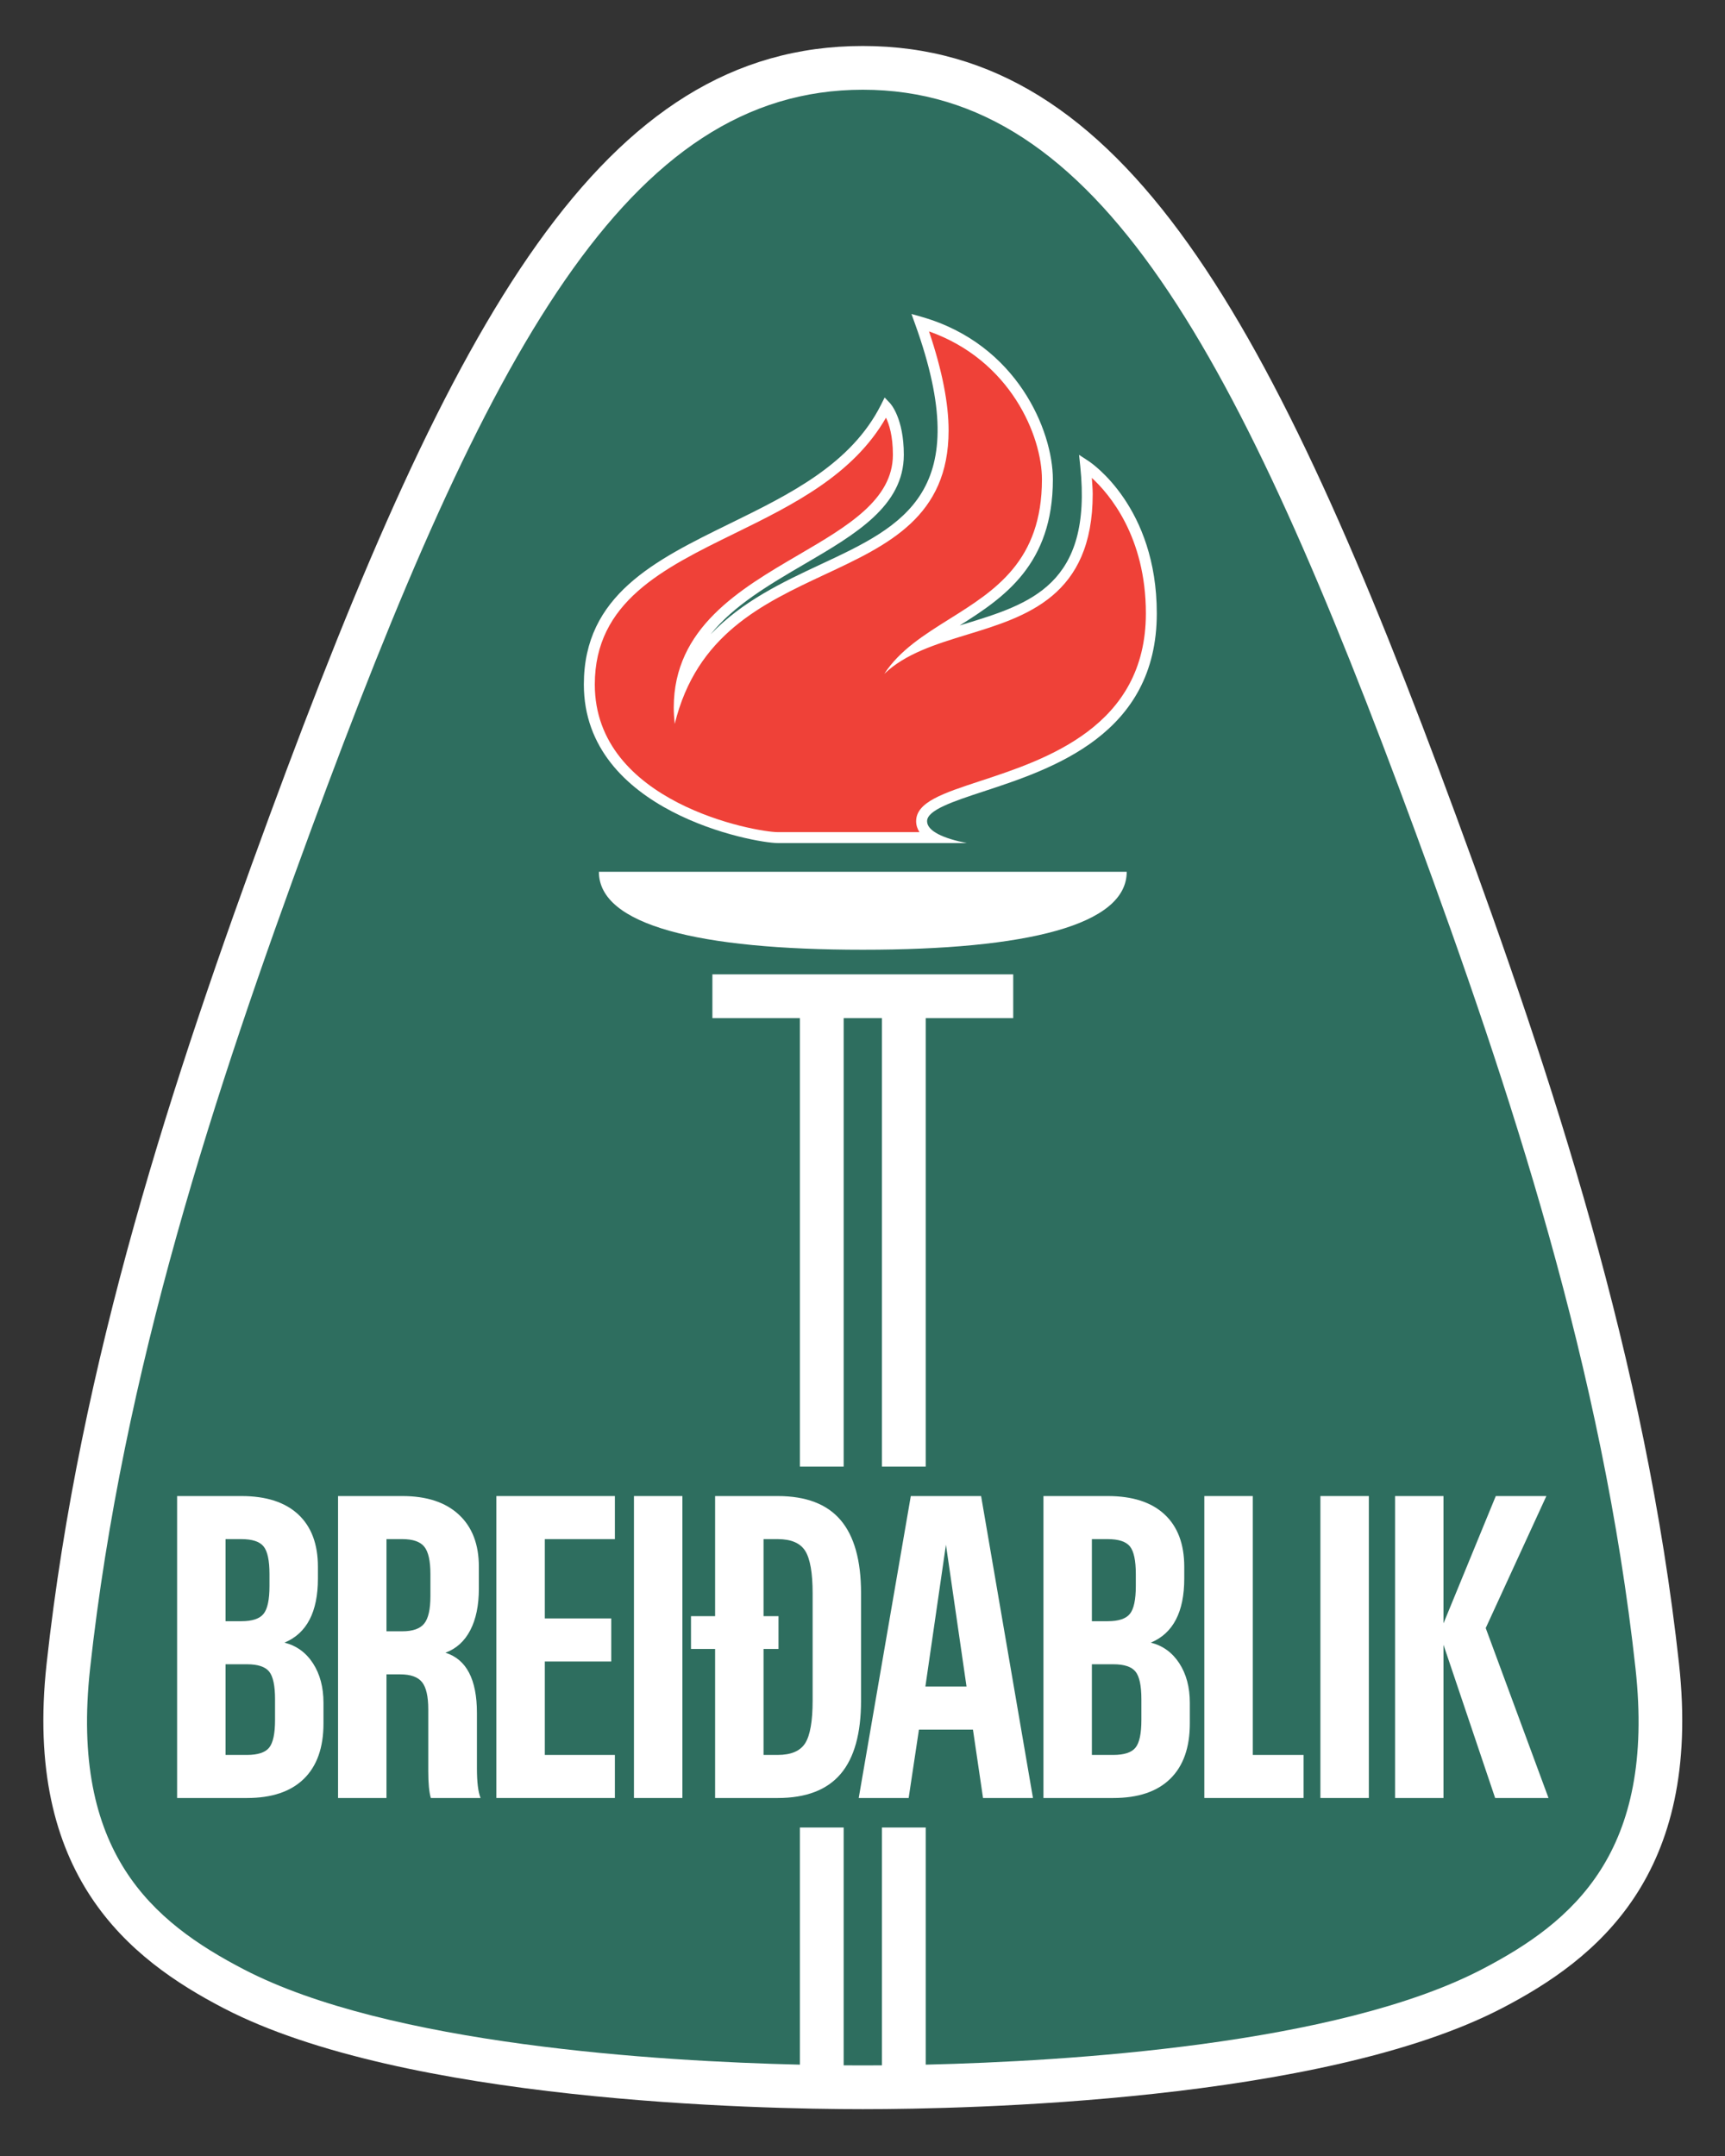 <?xml version="1.0" encoding="UTF-8" standalone="no"?>
<!-- Created with Inkscape (http://www.inkscape.org/) -->
<!DOCTYPE svg PUBLIC "-//W3C//DTD SVG 1.1//EN" "http://www.w3.org/Graphics/SVG/1.1/DTD/svg11.dtd">
<svg
   xmlns:dc="http://purl.org/dc/elements/1.1/"
   xmlns:cc="http://creativecommons.org/ns#"
   xmlns:rdf="http://www.w3.org/1999/02/22-rdf-syntax-ns#"
   xmlns:svg="http://www.w3.org/2000/svg"
   xmlns="http://www.w3.org/2000/svg"
   version="1.1"
   width="400"
   height="500"
   id="svg3285"
   xml:space="preserve"><rect width="100%" height="100%" fill="#333333" stroke="none"/><defs
     id="defs3289" /><g
     transform="matrix(1.25,0,0,-1.25,0,500)"
     id="g3293"><g
       transform="matrix(2.046,0,0,2.046,-448.91,-661.174)"
       id="g3359"><path
         d="m 243.828,444.629 c -8.71,-23.663 -17.185,-49.348 -20.195,-76.841 -2.102,-19.199 7.478,-26.777 16.06,-31.236 16.343,-8.49 48.484,-9.15 57.945,-9.15 9.461,0 41.601,0.66 57.945,9.15 8.581,4.459 18.161,12.037 16.059,31.236 -3.01,27.494 -11.485,53.179 -20.195,76.841 -16.677,45.307 -30.192,69.859 -53.809,69.859 -23.617,0 -37.132,-24.552 -53.81,-69.859"
         id="path3299"
         style="fill:white;fill-opacity:1;fill-rule:evenodd;stroke:none" /><path
         d="m 367.698,367.356 c -2.963,27.067 -11.351,52.475 -19.974,75.902 -16.058,43.623 -28.795,67.263 -50.086,67.263 -21.29,0 -34.028,-23.64 -50.086,-67.263 -8.623,-23.424 -17.011,-48.832 -19.975,-75.902 -1.825,-16.663 5.624,-22.961 13.944,-27.283 13.151,-6.833 37.602,-8.334 50.414,-8.635 l 0,21.503 3.967,0 0,-21.565 c 0.639,-0.005 1.226,-0.007 1.736,-0.007 0.51,0 1.097,0.002 1.735,0.007 l 0,21.565 3.968,0 0,-21.503 c 12.811,0.301 37.263,1.802 50.413,8.635 8.321,4.322 15.769,10.62 13.944,27.283"
         id="path3301"
         style="fill:#2e6e5f;fill-opacity:1;fill-rule:evenodd;stroke:none" /><path
         d="m 307.076,442.207 c -2.111,0.415 -3.611,1.084 -3.611,1.985 0,1.015 2.376,1.797 5.13,2.703 6.252,2.055 15.698,5.161 15.698,16.142 0,9.642 -5.923,13.639 -6.175,13.804 l -0.873,0.573 0.109,-1.039 c 1.114,-10.75 -4.542,-12.48 -10.531,-14.31 -0.133,-0.041 -0.267,-0.082 -0.4,-0.124 4.042,2.539 8.448,5.537 8.448,13.246 0,4.384 -3.228,12.26 -11.889,14.735 l -0.932,0.266 0.328,-0.911 c 5.492,-15.225 -1.022,-18.273 -8.563,-21.798 -3.442,-1.609 -7.125,-3.347 -9.975,-6.345 2.1,2.625 5.328,4.513 8.503,6.37 4.636,2.71 9.014,5.271 9.014,9.915 0,3.32 -1.201,4.626 -1.251,4.68 l -0.488,0.514 -0.316,-0.633 c -2.705,-5.404 -8.29,-8.141 -13.691,-10.787 -6.822,-3.342 -13.265,-6.499 -13.265,-14.603 0,-11.526 15.411,-14.382 17.606,-14.382 l 17.124,-0.001"
         id="path3303"
         style="fill:white;fill-opacity:1;fill-rule:evenodd;stroke:none" /><path
         d="m 297.638,432.537 c 14.877,0 23.928,2.232 23.928,7.067 l -47.857,0 c 0,-4.835 9.051,-7.067 23.929,-7.067"
         id="path3305"
         style="fill:white;fill-opacity:1;fill-rule:evenodd;stroke:none" /><path
         d="m 284,430.305 0,-3.967 7.935,0 0,-40.666 3.967,0 0,40.666 3.471,0 0,-40.666 3.968,0 0,40.666 7.935,0 0,3.967 -27.276,0"
         id="path3307"
         style="fill:white;fill-opacity:1;fill-rule:evenodd;stroke:none" /><path
         d="m 243.307,378.431 c 0.357,-0.442 0.535,-1.277 0.535,-2.507 l 0,-1.088 c 0,-1.232 -0.178,-2.072 -0.535,-2.517 -0.356,-0.448 -1.027,-0.67 -2.011,-0.67 l -1.438,0 0,7.443 1.438,0 c 0.984,0 1.655,-0.221 2.011,-0.661 z m -7.841,4.566 0,-27.38 6.335,0 c 2.254,0 3.973,0.579 5.159,1.739 1.185,1.159 1.778,2.835 1.778,5.023 l 0,1.866 c 0,1.412 -0.318,2.607 -0.952,3.586 -0.636,0.978 -1.497,1.601 -2.584,1.875 2.02,0.84 3.031,2.778 3.031,5.81 l 0,1.069 c 0,2.059 -0.596,3.642 -1.787,4.75 -1.193,1.108 -2.909,1.662 -5.15,1.662 l -5.83,0 z m 8.346,-15.916 c 0.356,-0.44 0.534,-1.277 0.534,-2.507 l 0,-1.885 c 0,-1.23 -0.178,-2.067 -0.534,-2.507 -0.357,-0.439 -1.027,-0.66 -2.011,-0.66 l -1.943,0 0,8.222 1.943,0 c 0.984,0 1.654,-0.221 2.011,-0.663"
         id="path3309"
         style="fill:white;fill-opacity:1;fill-rule:evenodd;stroke:none" /><path
         d="m 257.88,378.402 c 0.369,-0.461 0.554,-1.286 0.554,-2.478 l 0,-2.003 c 0,-1.191 -0.188,-2.02 -0.563,-2.487 -0.376,-0.467 -1.038,-0.7 -1.983,-0.7 l -1.438,0 0,8.358 1.438,0 c 0.959,0 1.622,-0.231 1.992,-0.69 z m -7.821,4.595 0,-27.38 4.391,0 0,11.212 1.244,0 c 0.945,0 1.606,-0.236 1.982,-0.709 0.376,-0.472 0.563,-1.292 0.563,-2.458 l 0,-5.616 c 0,-1.102 0.078,-1.912 0.234,-2.429 l 4.508,0 c -0.221,0.544 -0.33,1.443 -0.33,2.7 l 0,5.013 c 0,3.046 -0.953,4.865 -2.856,5.461 0.984,0.363 1.735,1.043 2.253,2.04 0.518,0.998 0.778,2.255 0.778,3.772 l 0,1.982 c 0,2.034 -0.606,3.611 -1.817,4.73 -1.212,1.123 -2.918,1.682 -5.121,1.682 l -5.829,0"
         id="path3311"
         style="fill:white;fill-opacity:1;fill-rule:evenodd;stroke:none" /><path
         d="m 264.413,355.617 0,27.38 10.746,0 0,-3.905 -6.354,0 0,-7.191 6.023,0 0,-3.906 -6.023,0 0,-8.473 6.354,0 0,-3.905 -10.746,0"
         id="path3313"
         style="fill:white;fill-opacity:1;fill-rule:evenodd;stroke:none" /><path
         d="m 276.888,355.617 4.392,0 0,27.38 -4.392,0 0,-27.38 z"
         id="path3315"
         style="fill:white;fill-opacity:1;fill-rule:evenodd;stroke:none" /><path
         d="m 305.176,378.586 1.866,-12.863 -3.731,0 1.865,12.863 z m -3.381,-22.969 0.932,6.199 4.898,0 0.913,-6.199 4.528,0 -4.703,27.38 -6.374,0 -4.722,-27.38 4.528,0"
         id="path3317"
         style="fill:white;fill-opacity:1;fill-rule:evenodd;stroke:none" /><path
         d="m 321.857,378.431 c 0.356,-0.442 0.534,-1.277 0.534,-2.507 l 0,-1.088 c 0,-1.232 -0.178,-2.072 -0.534,-2.517 -0.357,-0.448 -1.028,-0.67 -2.012,-0.67 l -1.438,0 0,7.443 1.438,0 c 0.984,0 1.655,-0.221 2.012,-0.661 z m -7.841,4.566 0,-27.38 6.334,0 c 2.255,0 3.974,0.579 5.159,1.739 1.186,1.159 1.779,2.835 1.779,5.023 l 0,1.866 c 0,1.412 -0.318,2.607 -0.953,3.586 -0.635,0.978 -1.496,1.601 -2.584,1.875 2.02,0.84 3.032,2.778 3.032,5.81 l 0,1.069 c 0,2.059 -0.597,3.642 -1.788,4.75 -1.193,1.108 -2.909,1.662 -5.15,1.662 l -5.829,0 z m 8.345,-15.916 c 0.357,-0.44 0.535,-1.277 0.535,-2.507 l 0,-1.885 c 0,-1.23 -0.178,-2.067 -0.535,-2.507 -0.356,-0.439 -1.027,-0.66 -2.011,-0.66 l -1.943,0 0,8.222 1.943,0 c 0.984,0 1.655,-0.221 2.011,-0.663"
         id="path3319"
         style="fill:white;fill-opacity:1;fill-rule:evenodd;stroke:none" /><path
         d="m 339.127,355.617 4.392,0 0,27.38 -4.392,0 0,-27.38 z"
         id="path3321"
         style="fill:white;fill-opacity:1;fill-rule:evenodd;stroke:none" /><path
         d="m 345.896,355.617 0,27.38 4.392,0 0,-11.543 4.741,11.543 4.586,0 -5.499,-11.97 5.693,-15.41 -4.838,0 -4.683,13.893 0,-13.893 -4.392,0"
         id="path3323"
         style="fill:white;fill-opacity:1;fill-rule:evenodd;stroke:none" /><path
         d="m 332.995,359.522 0,23.475 -4.392,0 0,-27.38 9,0 0,3.905 -4.608,0"
         id="path3325"
         style="fill:white;fill-opacity:1;fill-rule:evenodd;stroke:none" /><path
         d="m 295.623,380.821 c -1.238,1.452 -3.138,2.176 -5.703,2.176 l -5.674,0 0,-10.889 -2.186,0 0,-2.976 2.186,0 0,-13.515 5.674,0 c 2.565,0 4.465,0.726 5.703,2.177 1.237,1.451 1.856,3.671 1.856,6.664 l 0,9.717 c 0,2.979 -0.619,5.195 -1.856,6.646 z m -2.535,-16.363 c 0,-1.865 -0.224,-3.154 -0.671,-3.867 -0.447,-0.712 -1.279,-1.069 -2.497,-1.069 l -1.282,0 0,9.61 1.357,0 0,2.976 -1.357,0 0,6.984 1.282,0 c 1.218,0 2.05,-0.357 2.497,-1.07 0.447,-0.713 0.671,-1.995 0.671,-3.847 l 0,-9.717"
         id="path3327"
         style="fill:white;fill-opacity:1;fill-rule:evenodd;stroke:none" /><path
         d="m 302.473,444.191 c 0,-0.369 0.114,-0.696 0.301,-0.991 l -12.823,0 c -2.071,0 -16.613,2.659 -16.613,13.39 0,7.486 6.173,10.51 12.708,13.712 5.29,2.591 10.721,5.297 13.693,10.48 0.283,-0.597 0.626,-1.629 0.626,-3.363 0,-4.076 -4.14,-6.496 -8.523,-9.059 -5.371,-3.141 -11.346,-6.635 -11.346,-13.872 0,-0.473 0.035,-0.968 0.088,-1.475 1.989,8.093 7.902,10.879 13.651,13.567 5.708,2.67 11.181,5.228 11.181,13.036 0,2.426 -0.563,5.392 -1.776,8.991 7.4,-2.614 10.239,-9.495 10.239,-13.42 0,-7.407 -4.255,-10.072 -8.369,-12.649 -2.317,-1.451 -4.532,-2.845 -5.924,-4.985 1.908,1.828 4.636,2.68 7.527,3.563 5.356,1.638 11.369,3.476 11.369,12.752 0,0.452 -0.05,0.967 -0.08,1.456 1.581,-1.452 4.9,-5.321 4.9,-12.288 0,-10.262 -9.037,-13.234 -15.016,-15.2 -3.375,-1.11 -5.813,-1.911 -5.813,-3.645"
         id="path3329"
         style="fill:#ef4138;fill-opacity:1;fill-rule:evenodd;stroke:none" /></g></g></svg>